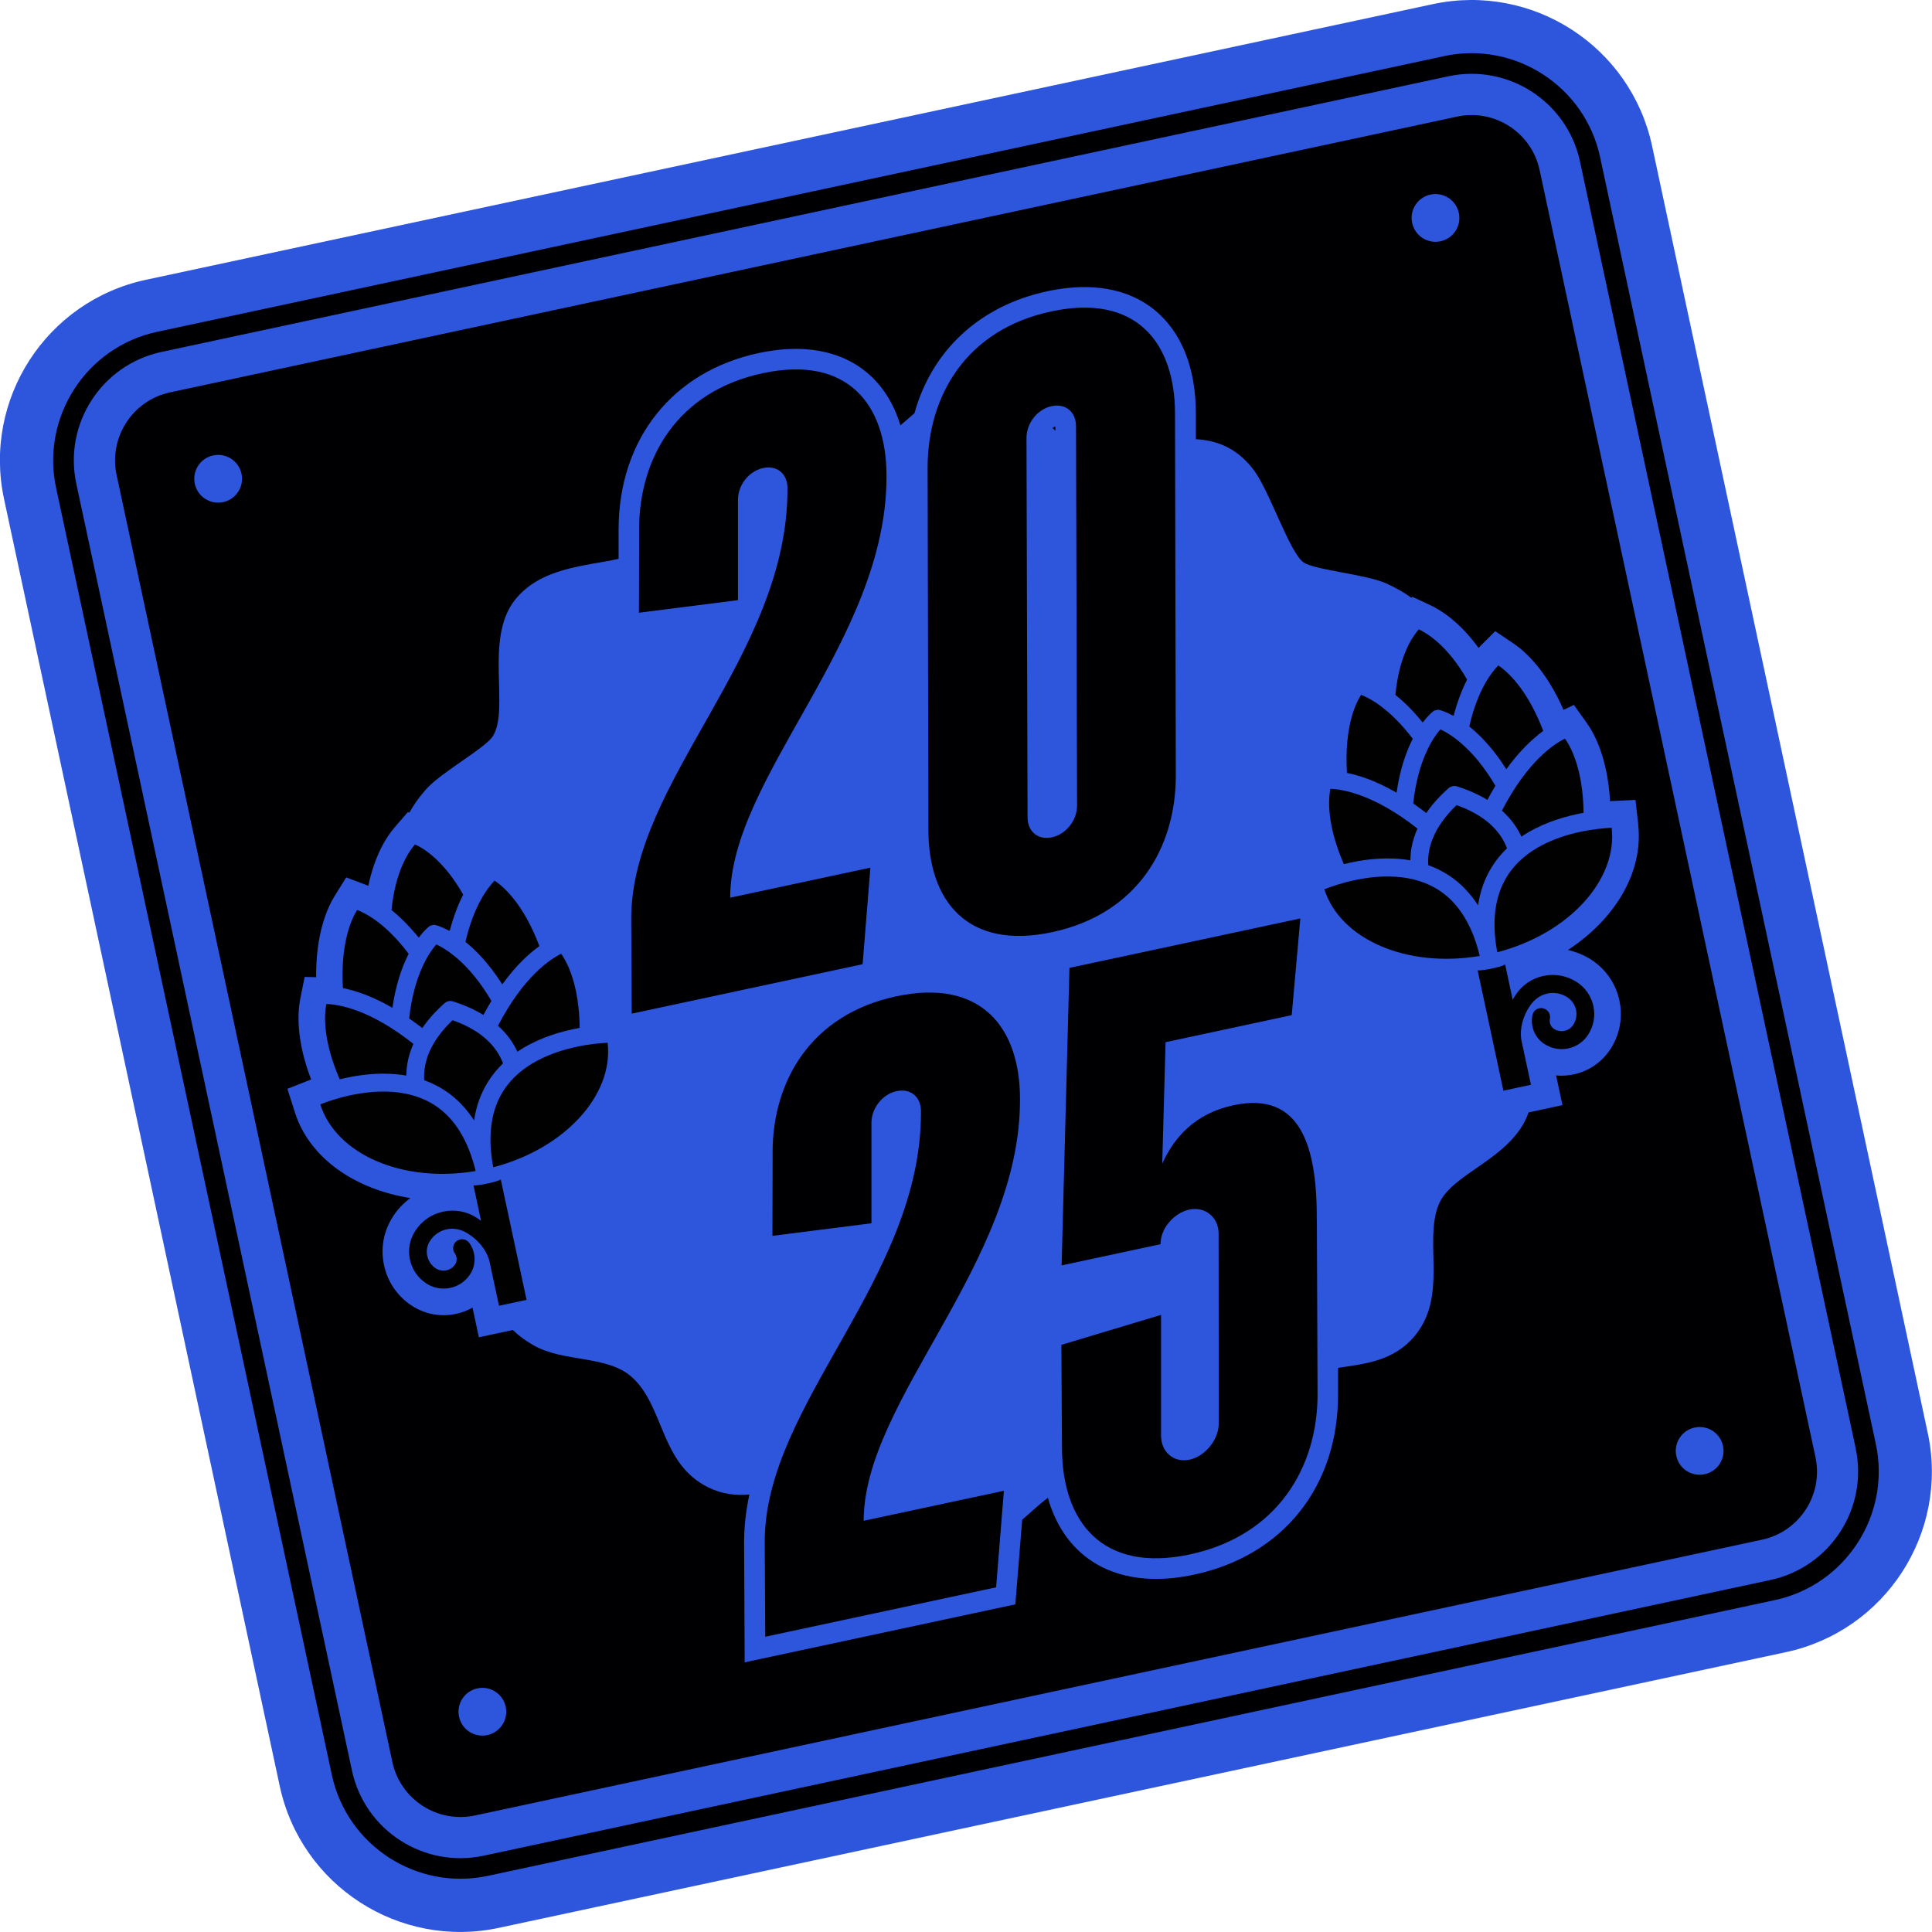 <?xml version="1.0" encoding="UTF-8"?>
<svg id="Layer_2" data-name="Layer 2" xmlns="http://www.w3.org/2000/svg" viewBox="0 0 273.53 273.53">
  <defs>
    <style>
      .cls-1 {
        fill: #000003;
      }

      .cls-2 {
        fill: #010101;
      }

      .cls-3 {
        fill: #2e56dc;
      }
    </style>
  </defs>
  <g id="STICKERS">
    <g>
      <path class="cls-3" d="M43.59,17.45h186.34c14.43,0,26.14,11.71,26.14,26.14v186.34c0,14.43-11.71,26.14-26.14,26.14H43.59c-14.43,0-26.14-11.71-26.14-26.14V43.59c0-14.43,11.71-26.14,26.14-26.14Z" transform="translate(-25.62 31.68) rotate(-12.09)"/>
      <g>
        <path class="cls-1" d="M90.48,74.9c.03-10.14,5.47-19.49,17.5-22.06,12.02-2.58,17.55,4.42,17.53,14.56.08,23.18-22.13,42.59-22.13,59.69l19.85-4.25-1.1,13.67-32.69,7-.07-13.42c-.03-19.53,22.18-37.23,22.12-60.9.04-2.08-1.45-3.35-3.44-2.93-1.98.43-3.53,2.34-3.57,4.43v14.28s-14.02,1.78-14.02,1.78l.03-11.85Z"/>
        <path class="cls-1" d="M166.36,58.65l.11,51.26c-.03,10.14-5.47,19.49-17.5,22.06-12.02,2.58-17.55-4.42-17.53-14.56l-.11-51.26c.03-10.14,5.47-19.49,17.5-22.06,12.02-2.58,17.55,4.42,17.53,14.56ZM152.34,60.43c.04-2.08-1.45-3.35-3.44-2.93s-3.53,2.34-3.57,4.43l.15,53.69c-.04,2.08,1.45,3.35,3.44,2.93,1.98-.43,3.53-2.34,3.57-4.43l-.15-53.69Z"/>
        <path class="cls-1" d="M109.38,163.12c.03-10.14,5.47-19.49,17.5-22.06,12.02-2.58,17.55,4.42,17.53,14.56.08,23.18-22.13,42.59-22.13,59.69l19.85-4.25-1.1,13.67-32.69,7-.07-13.42c-.03-19.53,22.18-37.23,22.12-60.9.04-2.09-1.45-3.35-3.44-2.93-1.98.43-3.53,2.34-3.57,4.43v14.28s-14.02,1.78-14.02,1.78l.03-11.85Z"/>
        <path class="cls-1" d="M186.44,172.87l.1,24.4c.05,10.49-5.7,20.15-18.07,22.8-12.37,2.65-18.07-4.55-18.12-15.04l-.08-14.63,14.11-4.24v17.09c0,2.32,1.81,3.89,4.03,3.41,2.22-.48,4.15-2.84,4.14-5.16l-.02-26.86c0-2.32-1.93-3.86-4.14-3.39-2.1.45-4.09,2.58-4.08,4.9l-14.01,3,1.11-42.12,32.69-7-1.22,13.69-17.86,3.83-.47,17.19c1.66-3.65,4.59-7.09,10.07-8.26,9.57-2.05,11.88,5.88,11.81,16.39Z"/>
        <path class="cls-1" d="M204.45,7.95L22.24,46.98c-10.03,2.15-16.44,12.06-14.3,22.09l39.04,182.21c2.15,10.03,12.06,16.44,22.09,14.3l182.21-39.04c10.03-2.15,16.44-12.06,14.3-22.09L226.54,22.24c-2.15-10.03-12.06-16.44-22.09-14.3ZM262.72,205.06c1.81,8.46-3.59,16.81-12.05,18.63l-182.21,39.04c-8.46,1.81-16.81-3.59-18.63-12.05L10.8,68.46c-1.81-8.46,3.59-16.81,12.05-18.63L205.06,10.8c8.46-1.81,16.81,3.59,18.63,12.05l39.04,182.21Z"/>
        <path class="cls-1" d="M149.02,60.59c.14.14.27.27.4.4v-.61c-.14.04-.28.12-.4.21Z"/>
        <path class="cls-2" d="M67.03,167.8l1.08,5.05c-.19-.15-.39-.29-.59-.42-1.42-.93-3.11-1.24-4.77-.89s-3.07,1.33-3.98,2.76c-.77,1.2-1.03,2.63-.73,4.03s1.12,2.6,2.32,3.38c2.09,1.36,4.88.76,6.22-1.33.86-1.34.81-3.12-.14-4.41-.41-.57-1.2-.69-1.77-.28-.56.41-.68,1.21-.27,1.78.33.45.34,1.06.05,1.52-.59.92-1.82,1.18-2.74.59-.63-.41-1.06-1.04-1.22-1.77s-.02-1.49.38-2.11c.55-.86,1.4-1.45,2.39-1.66s1.99.01,2.86.53c1.53.92,2.72,2.32,3.17,3.96l1.36,6.34,3.9-.84-3.65-17.05s-.21.23-1.92.59-1.99.24-1.99.24h0Z"/>
        <path class="cls-2" d="M64.07,144.44c-.21.2-.41.4-.6.6-2.85,2.98-3.55,5.72-3.41,7.9h0c1.03.37,2.04.86,3,1.5,1.59,1.06,2.95,2.47,4.06,4.19.3-2.03.96-3.86,1.98-5.48.61-.98,1.33-1.84,2.12-2.6-.82-2.18-2.77-4.56-7.14-6.11h0Z"/>
        <path class="cls-2" d="M49.48,140.11s.09.02.13.03c1.6.43,3.57,1.18,5.85,2.49.03.02.06.04.1.06,0-.03.01-.06.01-.09.46-3.11,1.27-5.47,2.12-7.22.06-.12.11-.23.17-.34-3.2-4.25-6.03-5.73-7.3-6.21-.78,1.26-2.38,4.67-2.01,11.06,0,0,0,0,0,0,.22.04.45.1.69.16.08.02.15.04.23.06h0Z"/>
        <path class="cls-2" d="M65.86,133.32c1.56,1.25,3.39,3.14,5.2,5.97.02.03.03.05.05.08.02-.03.04-.06.07-.09,1.91-2.63,3.73-4.29,5.19-5.33,0,0,0,0,0,0-2.28-6.04-5.11-8.45-6.35-9.27-.94.97-2.93,3.51-4.12,8.66-.01,0-.02-.01-.03-.02h0Z"/>
        <path class="cls-2" d="M61.77,133.71c-.96,1.1-3.16,4.24-3.84,10.48,0,0,0,0,0,0,.6.42,1.22.87,1.86,1.36h0c.78-1.14,1.81-2.32,3.14-3.51.16-.14.35-.24.55-.29.21-.05.44-.04.66.03,1.7.54,3.12,1.19,4.3,1.92,0,0,0,0,0,0,.38-.71.76-1.37,1.13-2-3.17-5.41-6.46-7.37-7.8-7.99h0Z"/>
        <path class="cls-2" d="M48.1,152.81s0,0,0,0c.11-.03.22-.05.34-.08.05-.01.11-.03.16-.04.17-.04.34-.08.51-.11,2.37-.51,5.38-.83,8.41-.3.02-1.36.29-2.88,1.01-4.49,0,0,0,0,0,0-6.23-4.94-10.65-5.6-12.33-5.64-.28,1.43-.55,5.02,1.9,10.67h0Z"/>
        <path class="cls-2" d="M70.5,145.22s0,0,0,0c.16.15.32.29.47.44,0,0,0,0,0,0,.74.73,1.32,1.5,1.77,2.26.01.02.02.03.03.05.09.15.16.29.24.44,0,0,.01.02.01.03.08.15.16.31.23.46,2.54-1.72,5.42-2.66,7.8-3.17.35-.07.69-.14,1.02-.2-.07-6.14-1.78-9.31-2.62-10.5-1.52.75-5.31,3.2-8.94,10.19h0Z"/>
        <path class="cls-2" d="M59.34,132.68c.71-.94,1.26-1.39,1.34-1.45l.23-.18.57-.12.29.07c.09.02.77.21,1.81.77l.1-.02c.55-2.08,1.22-3.76,1.9-5.09-2.74-4.82-5.6-6.56-6.83-7.11-.88,1.02-2.79,3.81-3.32,9.3,1.17.94,2.46,2.19,3.82,3.86l.1-.02h0Z"/>
        <path class="cls-2" d="M61.66,156.55c-3.81-2.54-8.64-2.21-12.02-1.49-1.84.39-3.37.93-4.3,1.29,2.27,7.12,11.71,11.19,22,9.44-1.04-4.31-2.95-7.42-5.68-9.24h0Z"/>
        <path class="cls-2" d="M81.58,148.22c-3.38.72-7.92,2.4-10.35,6.28-1.75,2.79-2.21,6.4-1.4,10.76,10.1-2.62,17.06-10.2,16.2-17.63-1,.05-2.62.19-4.45.58h0Z"/>
        <path class="cls-2" d="M213.09,136.51l1.08,5.05c.11-.22.23-.43.36-.63.92-1.43,2.33-2.41,3.98-2.76s3.34-.04,4.76.89c1.19.78,2.02,1.98,2.32,3.38s.04,2.83-.73,4.03c-1.34,2.1-4.14,2.7-6.22,1.33-1.34-.87-2.01-2.51-1.68-4.08.14-.69.81-1.12,1.5-.97.68.15,1.12.82.97,1.51-.11.54.12,1.11.58,1.41.92.6,2.14.34,2.74-.59.4-.63.54-1.38.38-2.11s-.59-1.36-1.22-1.77c-.85-.56-1.87-.75-2.86-.53s-1.81.83-2.39,1.66c-1.02,1.46-1.53,3.23-1.27,4.91l1.36,6.34-3.9.84-3.65-17.05s.28.12,1.99-.24,1.91-.59,1.91-.59h0Z"/>
        <path class="cls-2" d="M206.22,113.99c.27.1.54.2.79.3,3.82,1.55,5.58,3.77,6.35,5.81h0c-.79.76-1.51,1.61-2.12,2.6-1.02,1.62-1.68,3.46-1.98,5.48-1.11-1.72-2.46-3.13-4.05-4.19-.96-.64-1.97-1.13-3-1.5-.15-2.32.66-5.29,4.01-8.5h0Z"/>
        <path class="cls-2" d="M217.75,104.06s-.07.05-.1.08c-1.28,1.05-2.77,2.54-4.32,4.67-.02.03-.04.06-.07.09-.02-.03-.03-.05-.05-.08-1.69-2.65-3.4-4.47-4.89-5.72-.1-.08-.2-.16-.3-.24,1.18-5.19,3.16-7.69,4.11-8.65,1.23.83,4.08,3.28,6.36,9.27,0,0,0,0,0,0-.18.13-.37.27-.56.42-.06.05-.12.1-.19.15h0Z"/>
        <path class="cls-2" d="M200.03,104.57c-.91,1.77-1.81,4.25-2.29,7.57,0,.03-.01.06-.02.09-.03-.02-.06-.04-.1-.06-2.82-1.62-5.16-2.39-6.92-2.74,0,0,0,0,0,0-.39-6.44,1.2-9.8,2-11.06,1.26.49,4.11,2,7.31,6.22,0,0,0-.02.02-.03h0Z"/>
        <path class="cls-2" d="M203.92,103.26c1.33.61,4.62,2.58,7.8,7.99,0,0,0,0,0,0-.38.63-.76,1.29-1.14,2h0c-1.18-.72-2.6-1.38-4.3-1.91-.2-.07-.42-.08-.62-.03-.21.04-.42.14-.59.29-1.33,1.19-2.36,2.36-3.14,3.51,0,0,0,0,0,0-.63-.49-1.25-.94-1.85-1.36.68-6.23,2.87-9.37,3.84-10.48h0Z"/>
        <path class="cls-2" d="M224.21,115.08s0,0,0,0c-.11.02-.23.04-.34.06-.05.01-.11.02-.16.03-.17.03-.34.07-.51.11-2.37.51-5.25,1.45-7.8,3.17-.57-1.23-1.44-2.51-2.76-3.68,0,0,0,0,0,0,3.66-7.06,7.42-9.47,8.93-10.19.84,1.18,2.56,4.35,2.63,10.51h0Z"/>
        <path class="cls-2" d="M200.68,117.33s0,0,0,0c-.09.2-.17.4-.25.59,0,0,0,0,0,0-.37.97-.59,1.9-.69,2.78,0,.02,0,.04,0,.06-.02.17-.03.33-.04.5,0,.01,0,.02,0,.03-.01.17-.02.35-.02.52-3.03-.53-6.04-.21-8.41.3-.35.07-.68.15-1.01.23-2.45-5.63-2.19-9.22-1.91-10.66,1.69.06,6.15.75,12.33,5.63h0Z"/>
        <path class="cls-2" d="M205.72,101.32c-1.04-.56-1.72-.75-1.81-.77l-.28-.07-.57.12-.24.18c-.07.06-.62.51-1.34,1.45l-.1.02c-1.35-1.68-2.65-2.93-3.82-3.87.52-5.52,2.42-8.27,3.31-9.28,1.22.57,4.1,2.34,6.84,7.12-.68,1.33-1.35,3.01-1.9,5.08l-.1.02h0Z"/>
        <path class="cls-2" d="M213.38,124.05c2.43-3.88,6.97-5.56,10.35-6.28,1.84-.39,3.46-.53,4.45-.58.85,7.42-6.1,15-16.2,17.63-.82-4.36-.35-7.97,1.4-10.76h0Z"/>
        <path class="cls-2" d="M191.8,124.61c3.38-.72,8.21-1.05,12.02,1.49,2.74,1.83,4.64,4.93,5.68,9.24-10.29,1.75-19.74-2.32-22-9.44.93-.36,2.46-.9,4.3-1.29h0Z"/>
        <path class="cls-1" d="M206.29,16.51L24.08,55.55c-5.32,1.14-8.71,6.38-7.57,11.7l39.04,182.21c1.14,5.32,6.38,8.71,11.7,7.57l182.21-39.04c5.32-1.14,8.71-6.38,7.57-11.7L217.98,24.08c-1.14-5.32-6.38-8.71-11.7-7.57ZM202.53,27.55c1.83-.39,3.62.77,4.01,2.6s-.77,3.62-2.6,4.01c-1.83.39-3.62-.77-4.01-2.6s.77-3.62,2.6-4.01ZM30.18,64.48c1.83-.39,3.62.77,4.01,2.6s-.77,3.62-2.6,4.01c-1.83.39-3.62-.77-4.01-2.6s.77-3.62,2.6-4.01ZM69,245.65c-1.83.39-3.62-.77-4.01-2.6s.77-3.62,2.6-4.01c1.83-.39,3.62.77,4.01,2.6s-.77,3.62-2.6,4.01ZM241.34,208.72c-1.83.39-3.62-.77-4.01-2.6s.77-3.62,2.6-4.01c1.83-.39,3.62.77,4.01,2.6s-.77,3.62-2.6,4.01ZM231.93,116.76c.76,6.66-3.23,13.35-9.95,17.74,1.18.26,2.31.72,3.35,1.4,2.03,1.33,3.43,3.36,3.94,5.74s.07,4.81-1.24,6.85c-1.2,1.87-3.05,3.15-5.22,3.62-.84.18-1.68.23-2.5.15l.9,4.2-4.79,1.03c-2.32,6.62-10.92,8.52-12.74,13.07-2.13,5.3,1.36,12.9-3.41,18.61-2.95,3.53-6.99,3.91-10.83,4.49v3.61c.08,13.12-7.73,22.96-20.36,25.66-7.98,1.71-12.84-.49-15.51-2.64-2.48-1.99-4.23-4.78-5.21-8.23-1.25.93-2.4,2.04-3.64,3.1l-.97,11.98-38.32,8.21-.08-17.01c0-2.29.27-4.54.75-6.75-1.88.17-3.8-.02-5.8-1-6.81-3.32-6.23-11.39-10.76-15.55-3.52-3.24-9.69-2.09-14.05-4.6-1.17-.68-2.12-1.39-2.88-2.14l-4.81,1.03-.9-4.2c-.72.41-1.51.71-2.35.89-2.17.46-4.38.05-6.24-1.16-2.03-1.32-3.43-3.36-3.94-5.74s-.07-4.81,1.24-6.85c.67-1.05,1.52-1.93,2.49-2.65-7.92-1.25-14.31-5.71-16.34-12.11l-1.07-3.36,3.29-1.29s.05-.02.07-.03c-2.16-5.66-1.91-9.53-1.54-11.41l.62-3.11,1.63.04c-.05-6.18,1.58-9.82,2.62-11.5l1.64-2.63,2.9,1.1c.07.03.15.06.23.09.93-4.46,2.67-7.07,3.76-8.32l1.84-2.13.21.09c.57-1.04,1.32-2.12,2.33-3.27,2.14-2.44,8.45-5.87,9.5-7.57,2.39-3.89-1.24-13.8,3.12-19.28,3.66-4.6,9.94-4.76,14.67-5.81v-4.22c.04-12.76,7.63-22.3,19.81-24.91,7.81-1.67,12.56.49,15.17,2.61,2.31,1.87,3.96,4.45,4.92,7.62.67-.56,1.33-1.15,1.99-1.72,2.45-8.84,9.19-15.2,18.78-17.26,7.81-1.67,12.56.49,15.17,2.61,3.87,3.14,5.91,8.26,5.89,14.81v3.52c2.97.16,5.8,1.23,8.15,4.3,2.3,3.01,5.1,11.76,7.11,13.15,1.56,1.08,8.86,1.67,11.77,3,1.39.64,2.54,1.31,3.49,2l.12-.14,2.55,1.19c1.5.7,4.16,2.36,6.83,6.05.06-.06.12-.12.17-.18l2.19-2.19,2.57,1.73c1.64,1.1,4.62,3.75,7.1,9.41l1.47-.7,1.84,2.58c1.11,1.56,2.93,5,3.28,11.04.02,0,.05,0,.07,0l3.53-.17.4,3.51Z"/>
      </g>
    </g>
  </g>
</svg>